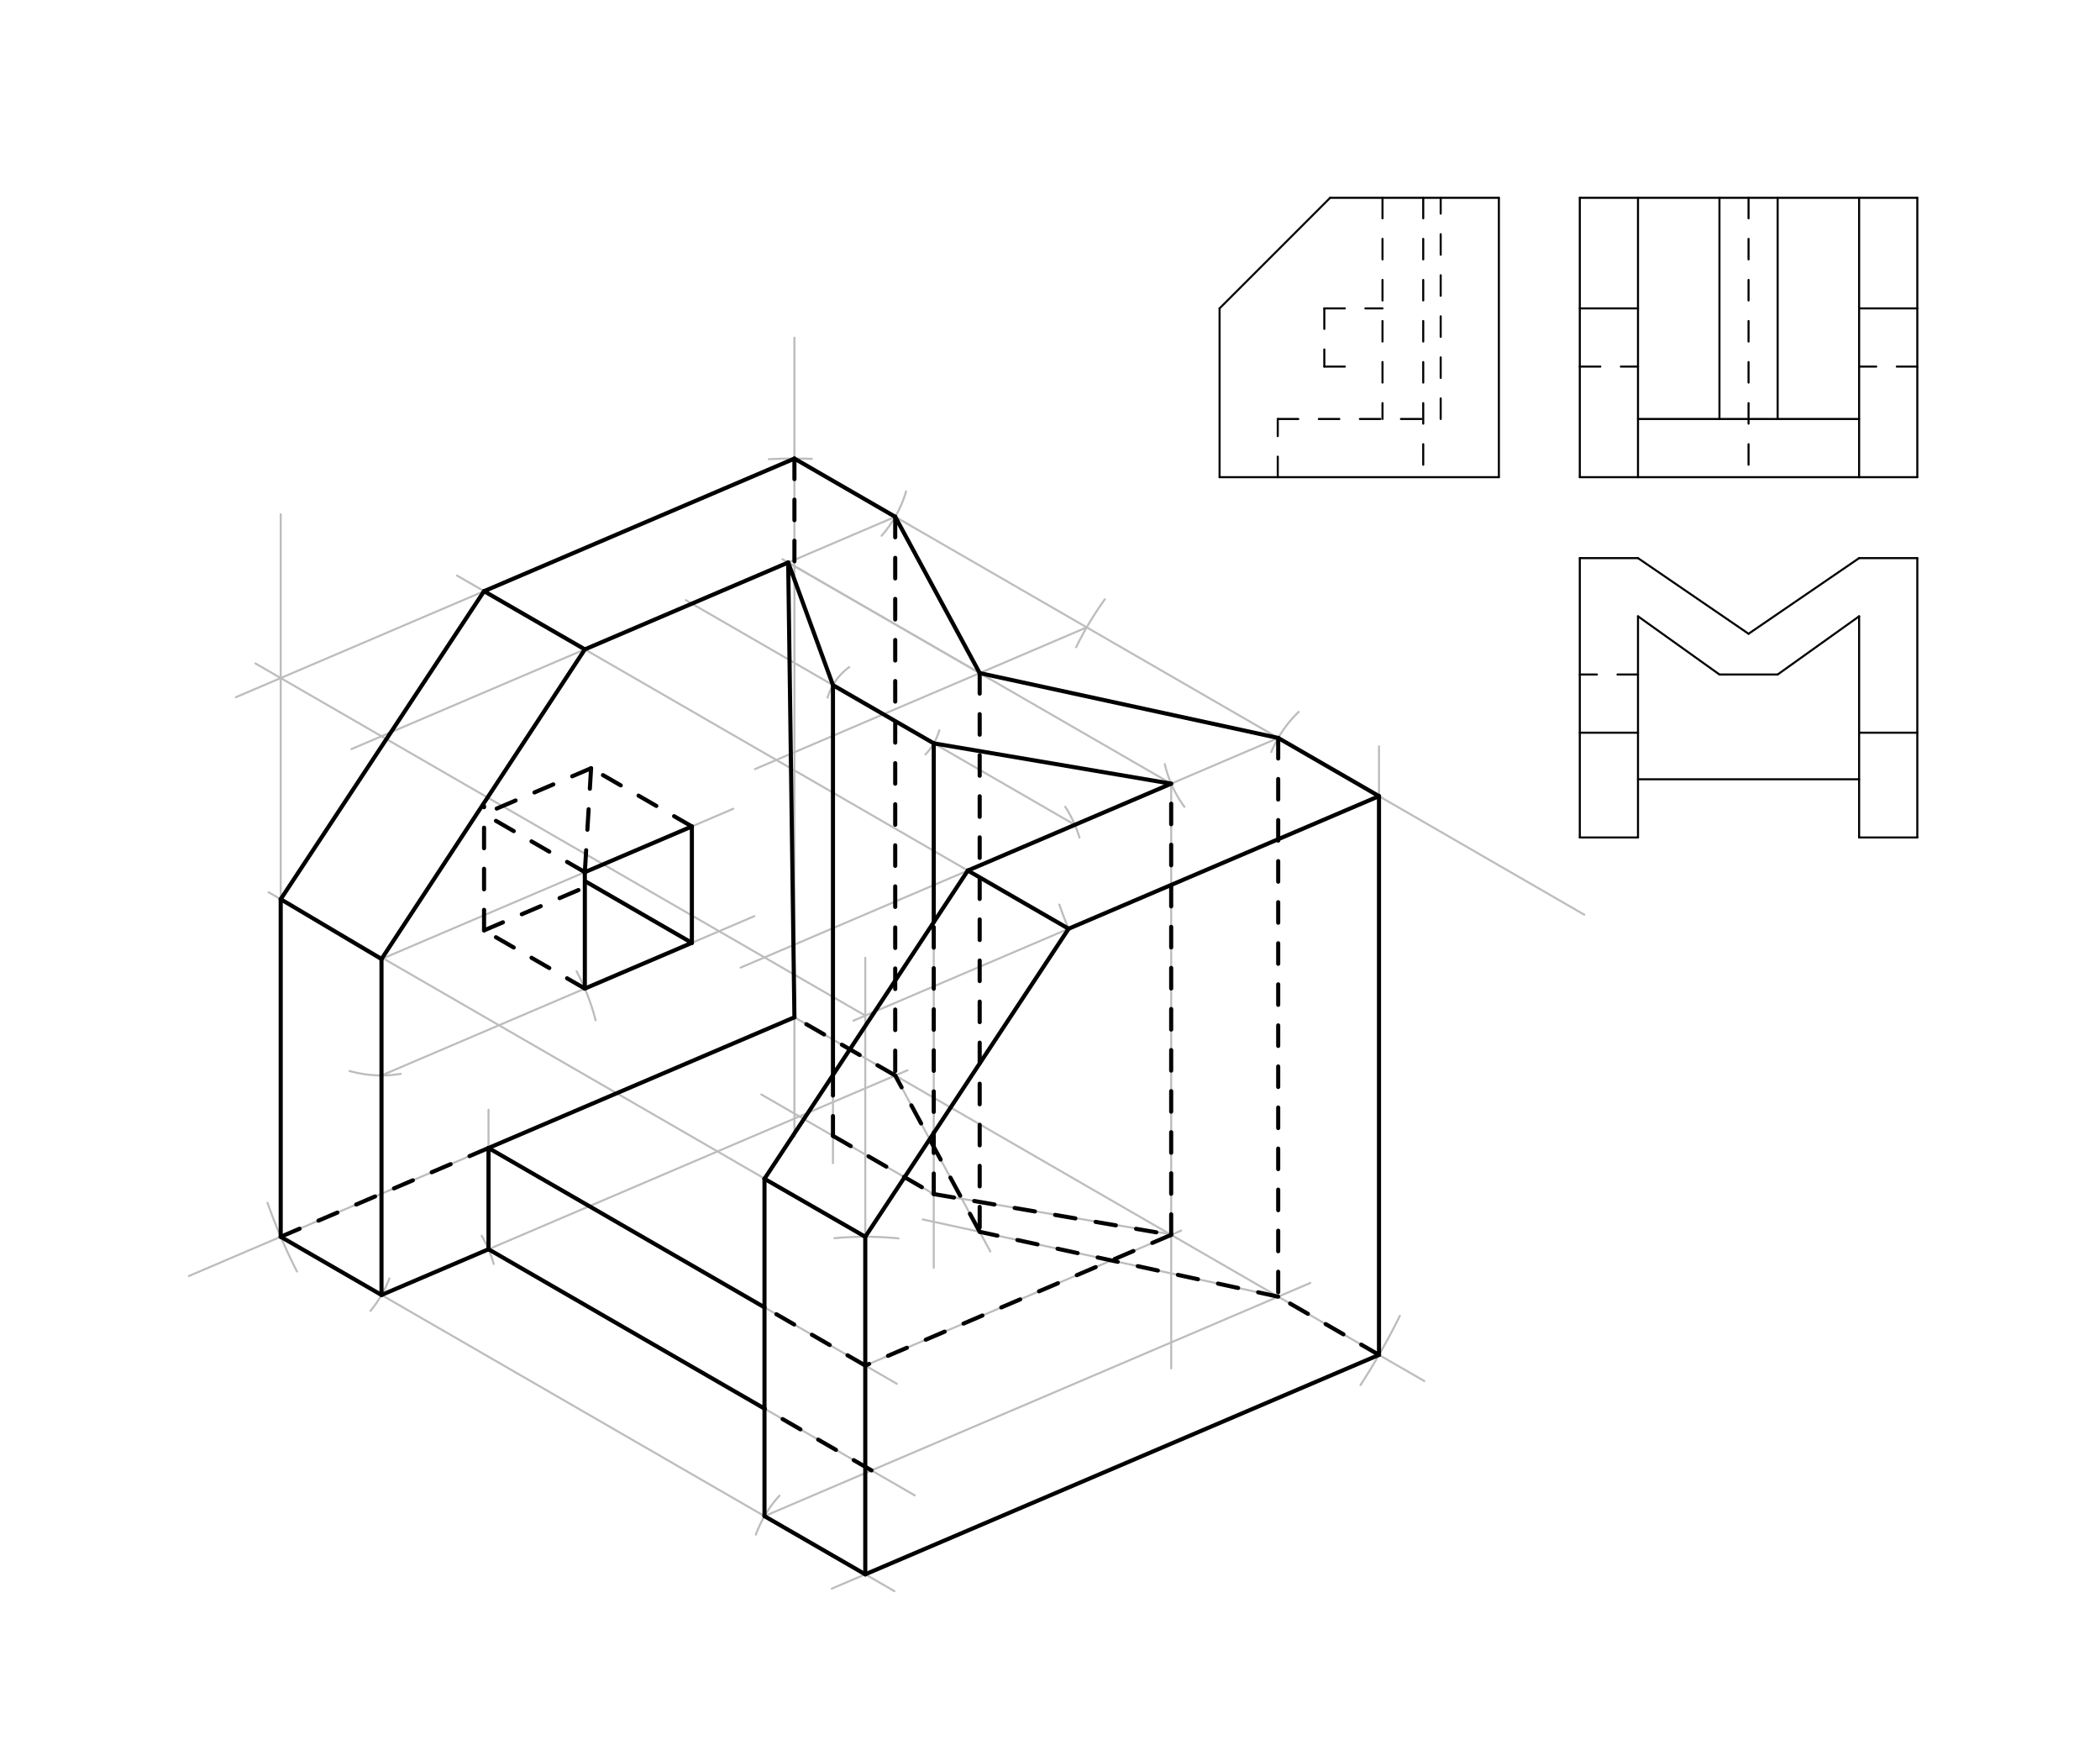 <svg xmlns="http://www.w3.org/2000/svg" class="svg--1it" height="100%" preserveAspectRatio="xMidYMid meet" viewBox="0 0 1023 850" width="100%"><defs><marker id="marker-arrow" markerHeight="16" markerUnits="userSpaceOnUse" markerWidth="24" orient="auto-start-reverse" refX="24" refY="4" viewBox="0 0 24 8"><path d="M 0 0 L 24 4 L 0 8 z" stroke="inherit"></path></marker></defs><g class="aux-layer--1FB"><g class="element--2qn"><line stroke="#BDBDBD" stroke-dasharray="none" stroke-linecap="round" stroke-width="1" x1="387" x2="387" y1="164.484" y2="495.484"></line></g><g class="element--2qn"><line stroke="#BDBDBD" stroke-dasharray="none" stroke-linecap="round" stroke-width="1" x1="92" x2="387" y1="621.484" y2="495.484"></line></g><g class="element--2qn"><line stroke="#BDBDBD" stroke-dasharray="none" stroke-linecap="round" stroke-width="1" x1="387" x2="693.839" y1="495.484" y2="672.638"></line></g><g class="element--2qn"><path d="M 374.502 223.646 A 272.126 272.126 0 0 1 395.5 223.491" fill="none" stroke="#BDBDBD" stroke-dasharray="none" stroke-linecap="round" stroke-width="1"></path></g><g class="element--2qn"><path d="M 130.294 585.788 A 272.126 272.126 0 0 0 144.661 619.276" fill="none" stroke="#BDBDBD" stroke-dasharray="none" stroke-linecap="round" stroke-width="1"></path></g><g class="element--2qn"><path d="M 681.903 640.93 A 328.819 328.819 0 0 1 662.766 674.58" fill="none" stroke="#BDBDBD" stroke-dasharray="none" stroke-linecap="round" stroke-width="1"></path></g><g class="element--2qn"><line stroke="#BDBDBD" stroke-dasharray="none" stroke-linecap="round" stroke-width="1" x1="136.745" x2="136.745" y1="602.373" y2="250.484"></line></g><g class="element--2qn"><line stroke="#BDBDBD" stroke-dasharray="none" stroke-linecap="round" stroke-width="1" x1="387" x2="114.912" y1="223.358" y2="339.572"></line></g><g class="element--2qn"><line stroke="#BDBDBD" stroke-dasharray="none" stroke-linecap="round" stroke-width="1" x1="387" x2="771.78" y1="223.358" y2="445.511"></line></g><g class="element--2qn"><line stroke="#BDBDBD" stroke-dasharray="none" stroke-linecap="round" stroke-width="1" x1="671.766" x2="671.766" y1="659.894" y2="363.484"></line></g><g class="element--2qn"><line stroke="#BDBDBD" stroke-dasharray="none" stroke-linecap="round" stroke-width="1" x1="671.766" x2="405.189" y1="659.894" y2="773.753"></line></g><g class="element--2qn"><line stroke="#BDBDBD" stroke-dasharray="none" stroke-linecap="round" stroke-width="1" x1="136.745" x2="435.713" y1="602.373" y2="774.982"></line></g><g class="element--2qn"><line stroke="#BDBDBD" stroke-dasharray="none" stroke-linecap="round" stroke-width="1" x1="671.766" x2="415.748" y1="387.768" y2="497.118"></line></g><g class="element--2qn"><line stroke="#BDBDBD" stroke-dasharray="none" stroke-linecap="round" stroke-width="1" x1="421.511" x2="421.511" y1="766.782" y2="466.484"></line></g><g class="element--2qn"><line stroke="#BDBDBD" stroke-dasharray="none" stroke-linecap="round" stroke-width="1" x1="421.511" x2="124.408" y1="494.656" y2="323.124"></line></g><g class="element--2qn"><path d="M 379.717 728.476 A 56.693 56.693 0 0 0 368.212 747.461" fill="none" stroke="#BDBDBD" stroke-dasharray="none" stroke-linecap="round" stroke-width="1"></path></g><g class="element--2qn"><path d="M 189.69 622.645 A 56.693 56.693 0 0 1 180.443 638.492" fill="none" stroke="#BDBDBD" stroke-dasharray="none" stroke-linecap="round" stroke-width="1"></path></g><g class="element--2qn"><path d="M 406.483 603.061 A 164.409 164.409 0 0 1 437.703 603.172" fill="none" stroke="#BDBDBD" stroke-dasharray="none" stroke-linecap="round" stroke-width="1"></path></g><g class="element--2qn"><line stroke="#BDBDBD" stroke-dasharray="none" stroke-linecap="round" stroke-width="1" x1="421.511" x2="130.831" y1="602.373" y2="434.548"></line></g><g class="element--2qn"><path d="M 632.654 346.727 A 56.693 56.693 0 0 0 619.301 366.284" fill="none" stroke="#BDBDBD" stroke-dasharray="none" stroke-linecap="round" stroke-width="1"></path></g><g class="element--2qn"><path d="M 441.387 239.362 A 56.693 56.693 0 0 1 429.458 260.927" fill="none" stroke="#BDBDBD" stroke-dasharray="none" stroke-linecap="round" stroke-width="1"></path></g><g class="element--2qn"><line stroke="#BDBDBD" stroke-dasharray="none" stroke-linecap="round" stroke-width="1" x1="436.098" x2="171.196" y1="251.705" y2="364.849"></line></g><g class="element--2qn"><line stroke="#BDBDBD" stroke-dasharray="none" stroke-linecap="round" stroke-width="1" x1="622.668" x2="360.768" y1="359.421" y2="471.284"></line></g><g class="element--2qn"><path d="M 520.57 452.346 A 164.409 164.409 0 0 1 516.065 440.566" fill="none" stroke="#BDBDBD" stroke-dasharray="none" stroke-linecap="round" stroke-width="1"></path></g><g class="element--2qn"><line stroke="#BDBDBD" stroke-dasharray="none" stroke-linecap="round" stroke-width="1" x1="520.57" x2="222.649" y1="452.346" y2="280.341"></line></g><g class="element--2qn"><line stroke="#BDBDBD" stroke-dasharray="none" stroke-linecap="round" stroke-width="1" x1="372.413" x2="638.318" y1="738.436" y2="624.863"></line></g><g class="element--2qn"><line stroke="#BDBDBD" stroke-dasharray="none" stroke-linecap="round" stroke-width="1" x1="185.843" x2="442.138" y1="630.719" y2="521.251"></line></g><g class="element--2qn"><path d="M 567.424 372.156 A 56.693 56.693 0 0 0 576.97 392.975" fill="none" stroke="#BDBDBD" stroke-dasharray="none" stroke-linecap="round" stroke-width="1"></path></g><g class="element--2qn"><path d="M 538.207 291.89 A 164.409 164.409 0 0 0 524.235 315.206" fill="none" stroke="#BDBDBD" stroke-dasharray="none" stroke-linecap="round" stroke-width="1"></path></g><g class="element--2qn"><line stroke="#BDBDBD" stroke-dasharray="none" stroke-linecap="round" stroke-width="1" x1="529.383" x2="367.774" y1="305.563" y2="374.589"></line></g><g class="element--2qn"><path d="M 518.914 392.961 A 56.693 56.693 0 0 1 525.843 407.94" fill="none" stroke="#BDBDBD" stroke-dasharray="none" stroke-linecap="round" stroke-width="1"></path></g><g class="element--2qn"><line stroke="#BDBDBD" stroke-dasharray="none" stroke-linecap="round" stroke-width="1" x1="523.609" x2="334.059" y1="401.731" y2="292.294"></line></g><g class="element--2qn"><path d="M 413.692 324.919 A 28.346 28.346 0 0 0 403.144 339.823" fill="none" stroke="#BDBDBD" stroke-dasharray="none" stroke-linecap="round" stroke-width="1"></path></g><g class="element--2qn"><path d="M 457.581 355.654 A 28.346 28.346 0 0 1 450.823 367.451" fill="none" stroke="#BDBDBD" stroke-dasharray="none" stroke-linecap="round" stroke-width="1"></path></g><g class="element--2qn"><line stroke="#BDBDBD" stroke-dasharray="none" stroke-linecap="round" stroke-width="1" x1="570.532" x2="381.158" y1="381.69" y2="272.355"></line></g><g class="element--2qn"><line stroke="#BDBDBD" stroke-dasharray="none" stroke-linecap="round" stroke-width="1" x1="570.532" x2="570.532" y1="381.69" y2="601.206"></line></g><g class="element--2qn"><line stroke="#BDBDBD" stroke-dasharray="none" stroke-linecap="round" stroke-width="1" x1="383.961" x2="482.157" y1="273.973" y2="330.667"></line></g><g class="element--2qn"><line stroke="#BDBDBD" stroke-dasharray="none" stroke-linecap="round" stroke-width="1" x1="454.872" x2="454.872" y1="362.046" y2="617.484"></line></g><g class="element--2qn"><line stroke="#BDBDBD" stroke-dasharray="none" stroke-linecap="round" stroke-width="1" x1="570.532" x2="453.334" y1="601.206" y2="581.301"></line></g><g class="element--2qn"><line stroke="#BDBDBD" stroke-dasharray="none" stroke-linecap="round" stroke-width="1" x1="454.872" x2="370.864" y1="581.562" y2="533.06"></line></g><g class="element--2qn"><line stroke="#BDBDBD" stroke-dasharray="none" stroke-linecap="round" stroke-width="1" x1="405.775" x2="405.775" y1="333.7" y2="566.484"></line></g><g class="element--2qn"><line stroke="#BDBDBD" stroke-dasharray="none" stroke-linecap="round" stroke-width="1" x1="387" x2="387" y1="495.484" y2="553.484"></line></g><g class="element--2qn"><path d="M 240.489 615.625 A 56.693 56.693 0 0 0 234.632 601.845" fill="none" stroke="#BDBDBD" stroke-dasharray="none" stroke-linecap="round" stroke-width="1"></path></g><g class="element--2qn"><line stroke="#BDBDBD" stroke-dasharray="none" stroke-linecap="round" stroke-width="1" x1="237.979" x2="445.592" y1="608.451" y2="728.316"></line></g><g class="element--2qn"><line stroke="#BDBDBD" stroke-dasharray="none" stroke-linecap="round" stroke-width="1" x1="237.979" x2="237.979" y1="608.451" y2="540.484"></line></g><g class="element--2qn"><line stroke="#BDBDBD" stroke-dasharray="none" stroke-linecap="round" stroke-width="1" x1="237.979" x2="436.899" y1="559.134" y2="673.98"></line></g><g class="element--2qn"><line stroke="#BDBDBD" stroke-dasharray="none" stroke-linecap="round" stroke-width="1" x1="421.511" x2="575.373" y1="665.096" y2="599.379"></line></g><g class="element--2qn"><line stroke="#BDBDBD" stroke-dasharray="none" stroke-linecap="round" stroke-width="1" x1="570.532" x2="570.532" y1="601.446" y2="666.484"></line></g><g class="element--2qn"><line stroke="#BDBDBD" stroke-dasharray="none" stroke-linecap="round" stroke-width="1" x1="185.843" x2="357.212" y1="467.103" y2="393.909"></line></g><g class="element--2qn"><path d="M 170.25 521.61 A 56.693 56.693 0 0 0 195.247 523.011" fill="none" stroke="#BDBDBD" stroke-dasharray="none" stroke-linecap="round" stroke-width="1"></path></g><g class="element--2qn"><line stroke="#BDBDBD" stroke-dasharray="none" stroke-linecap="round" stroke-width="1" x1="185.843" x2="367.453" y1="523.796" y2="446.227"></line></g><g class="element--2qn"><path d="M 280.873 473.081 A 107.717 107.717 0 0 1 290.147 496.899" fill="none" stroke="#BDBDBD" stroke-dasharray="none" stroke-linecap="round" stroke-width="1"></path></g><g class="element--2qn"><line stroke="#BDBDBD" stroke-dasharray="none" stroke-linecap="round" stroke-width="1" x1="622.668" x2="449.509" y1="631.547" y2="593.932"></line></g><g class="element--2qn"><line stroke="#BDBDBD" stroke-dasharray="none" stroke-linecap="round" stroke-width="1" x1="436.098" x2="482.431" y1="523.831" y2="609.549"></line></g></g><g class="main-layer--3Vd"><g class="element--2qn"><line stroke="#000000" stroke-dasharray="none" stroke-linecap="round" stroke-width="1" x1="934" x2="934" y1="96.344" y2="232.407"></line></g><g class="element--2qn"><line stroke="#000000" stroke-dasharray="none" stroke-linecap="round" stroke-width="1" x1="934" x2="905.654" y1="232.407" y2="232.407"></line></g><g class="element--2qn"><line stroke="#000000" stroke-dasharray="none" stroke-linecap="round" stroke-width="1" x1="905.654" x2="905.654" y1="232.407" y2="96.344"></line></g><g class="element--2qn"><line stroke="#000000" stroke-dasharray="none" stroke-linecap="round" stroke-width="1" x1="905.654" x2="797.937" y1="232.407" y2="232.407"></line></g><g class="element--2qn"><line stroke="#000000" stroke-dasharray="none" stroke-linecap="round" stroke-width="1" x1="797.937" x2="797.937" y1="232.407" y2="96.344"></line></g><g class="element--2qn"><line stroke="#000000" stroke-dasharray="none" stroke-linecap="round" stroke-width="1" x1="797.937" x2="769.591" y1="232.407" y2="232.407"></line></g><g class="element--2qn"><line stroke="#000000" stroke-dasharray="none" stroke-linecap="round" stroke-width="1" x1="769.591" x2="769.591" y1="232.407" y2="96.344"></line></g><g class="element--2qn"><line stroke="#000000" stroke-dasharray="none" stroke-linecap="round" stroke-width="1" x1="769.591" x2="934" y1="96.344" y2="96.344"></line></g><g class="element--2qn"><line stroke="#000000" stroke-dasharray="none" stroke-linecap="round" stroke-width="1" x1="797.937" x2="769.591" y1="150.202" y2="150.202"></line></g><g class="element--2qn"><line stroke="#000000" stroke-dasharray="none" stroke-linecap="round" stroke-width="1" x1="934" x2="905.654" y1="150.202" y2="150.202"></line></g><g class="element--2qn"><line stroke="#000000" stroke-dasharray="none" stroke-linecap="round" stroke-width="1" x1="837.622" x2="837.622" y1="96.344" y2="204.06"></line></g><g class="element--2qn"><line stroke="#000000" stroke-dasharray="none" stroke-linecap="round" stroke-width="1" x1="865.969" x2="865.969" y1="96.344" y2="204.06"></line></g><g class="element--2qn"><line stroke="#000000" stroke-dasharray="none" stroke-linecap="round" stroke-width="1" x1="797.937" x2="905.654" y1="204.06" y2="204.06"></line></g><g class="element--2qn"><line stroke="#000000" stroke-dasharray="10" stroke-linecap="round" stroke-width="1" x1="769.591" x2="797.937" y1="178.548" y2="178.548"></line></g><g class="element--2qn"><line stroke="#000000" stroke-dasharray="10" stroke-linecap="round" stroke-width="1" x1="934" x2="905.654" y1="178.548" y2="178.548"></line></g><g class="element--2qn"><line stroke="#000000" stroke-dasharray="10" stroke-linecap="round" stroke-width="1" x1="851.795" x2="851.795" y1="96.344" y2="232.407"></line></g><g class="element--2qn"><line stroke="#000000" stroke-dasharray="none" stroke-linecap="round" stroke-width="1" x1="730.167" x2="730.167" y1="232.407" y2="96.344"></line></g><g class="element--2qn"><line stroke="#000000" stroke-dasharray="none" stroke-linecap="round" stroke-width="1" x1="730.167" x2="647.962" y1="96.344" y2="96.344"></line></g><g class="element--2qn"><line stroke="#000000" stroke-dasharray="none" stroke-linecap="round" stroke-width="1" x1="730.167" x2="594.104" y1="232.407" y2="232.407"></line></g><g class="element--2qn"><line stroke="#000000" stroke-dasharray="none" stroke-linecap="round" stroke-width="1" x1="594.104" x2="594.104" y1="232.407" y2="150.202"></line></g><g class="element--2qn"><line stroke="#000000" stroke-dasharray="none" stroke-linecap="round" stroke-width="1" x1="594.104" x2="647.962" y1="150.202" y2="96.344"></line></g><g class="element--2qn"><line stroke="#000000" stroke-dasharray="10" stroke-linecap="round" stroke-width="1" x1="622.45" x2="622.45" y1="232.407" y2="204.06"></line></g><g class="element--2qn"><line stroke="#000000" stroke-dasharray="10" stroke-linecap="round" stroke-width="1" x1="622.45" x2="701.82" y1="204.06" y2="204.06"></line></g><g class="element--2qn"><line stroke="#000000" stroke-dasharray="10" stroke-linecap="round" stroke-width="1" x1="701.82" x2="701.82" y1="204.06" y2="96.344"></line></g><g class="element--2qn"><line stroke="#000000" stroke-dasharray="10" stroke-linecap="round" stroke-width="1" x1="693.316" x2="693.316" y1="96.344" y2="232.407"></line></g><g class="element--2qn"><line stroke="#000000" stroke-dasharray="10" stroke-linecap="round" stroke-width="1" x1="673.474" x2="673.474" y1="96.344" y2="204.06"></line></g><g class="element--2qn"><line stroke="#000000" stroke-dasharray="10" stroke-linecap="round" stroke-width="1" x1="645.127" x2="673.474" y1="150.202" y2="150.202"></line></g><g class="element--2qn"><line stroke="#000000" stroke-dasharray="10" stroke-linecap="round" stroke-width="1" x1="645.127" x2="645.127" y1="150.202" y2="178.548"></line></g><g class="element--2qn"><line stroke="#000000" stroke-dasharray="10" stroke-linecap="round" stroke-width="1" x1="645.127" x2="661" y1="178.548" y2="178.548"></line></g><g class="element--2qn"><line stroke="#000000" stroke-dasharray="none" stroke-linecap="round" stroke-width="1" x1="797.937" x2="769.591" y1="407.894" y2="407.894"></line></g><g class="element--2qn"><line stroke="#000000" stroke-dasharray="none" stroke-linecap="round" stroke-width="1" x1="769.591" x2="769.591" y1="407.894" y2="271.831"></line></g><g class="element--2qn"><line stroke="#000000" stroke-dasharray="none" stroke-linecap="round" stroke-width="1" x1="769.591" x2="797.937" y1="271.831" y2="271.831"></line></g><g class="element--2qn"><line stroke="#000000" stroke-dasharray="none" stroke-linecap="round" stroke-width="1" x1="797.937" x2="851.795" y1="271.831" y2="308.681"></line></g><g class="element--2qn"><line stroke="#000000" stroke-dasharray="none" stroke-linecap="round" stroke-width="1" x1="851.795" x2="905.654" y1="308.681" y2="271.831"></line></g><g class="element--2qn"><line stroke="#000000" stroke-dasharray="none" stroke-linecap="round" stroke-width="1" x1="905.654" x2="934" y1="271.831" y2="271.831"></line></g><g class="element--2qn"><line stroke="#000000" stroke-dasharray="none" stroke-linecap="round" stroke-width="1" x1="934" x2="934" y1="271.831" y2="407.894"></line></g><g class="element--2qn"><line stroke="#000000" stroke-dasharray="none" stroke-linecap="round" stroke-width="1" x1="934" x2="905.654" y1="407.894" y2="407.894"></line></g><g class="element--2qn"><line stroke="#000000" stroke-dasharray="none" stroke-linecap="round" stroke-width="1" x1="905.654" x2="905.654" y1="407.894" y2="300.177"></line></g><g class="element--2qn"><line stroke="#000000" stroke-dasharray="none" stroke-linecap="round" stroke-width="1" x1="905.654" x2="865.969" y1="300.177" y2="328.524"></line></g><g class="element--2qn"><line stroke="#000000" stroke-dasharray="none" stroke-linecap="round" stroke-width="1" x1="865.969" x2="837.622" y1="328.524" y2="328.524"></line></g><g class="element--2qn"><line stroke="#000000" stroke-dasharray="none" stroke-linecap="round" stroke-width="1" x1="837.622" x2="797.937" y1="328.524" y2="300.177"></line></g><g class="element--2qn"><line stroke="#000000" stroke-dasharray="none" stroke-linecap="round" stroke-width="1" x1="797.937" x2="797.937" y1="300.177" y2="407.894"></line></g><g class="element--2qn"><line stroke="#000000" stroke-dasharray="none" stroke-linecap="round" stroke-width="1" x1="797.937" x2="905.654" y1="379.547" y2="379.547"></line></g><g class="element--2qn"><line stroke="#000000" stroke-dasharray="none" stroke-linecap="round" stroke-width="1" x1="797.937" x2="769.591" y1="356.87" y2="356.87"></line></g><g class="element--2qn"><line stroke="#000000" stroke-dasharray="none" stroke-linecap="round" stroke-width="1" x1="905.654" x2="934" y1="356.87" y2="356.87"></line></g><g class="element--2qn"><line stroke="#000000" stroke-dasharray="10" stroke-linecap="round" stroke-width="1" x1="797.937" x2="769.591" y1="328.524" y2="328.524"></line></g><g class="element--2qn"><line stroke="#000000" stroke-dasharray="none" stroke-linecap="round" stroke-width="2" x1="372.413" x2="372.413" y1="738.436" y2="574.141"></line></g><g class="element--2qn"><line stroke="#000000" stroke-dasharray="none" stroke-linecap="round" stroke-width="2" x1="372.413" x2="421.511" y1="738.436" y2="766.782"></line></g><g class="element--2qn"><line stroke="#000000" stroke-dasharray="none" stroke-linecap="round" stroke-width="2" x1="421.511" x2="421.511" y1="766.782" y2="602.373"></line></g><g class="element--2qn"><line stroke="#000000" stroke-dasharray="none" stroke-linecap="round" stroke-width="2" x1="421.511" x2="372.413" y1="602.373" y2="574.141"></line></g><g class="element--2qn"><line stroke="#000000" stroke-dasharray="none" stroke-linecap="round" stroke-width="2" x1="421.511" x2="520.57" y1="602.373" y2="452.346"></line></g><g class="element--2qn"><line stroke="#000000" stroke-dasharray="none" stroke-linecap="round" stroke-width="2" x1="372.413" x2="471.472" y1="574.141" y2="424"></line></g><g class="element--2qn"><line stroke="#000000" stroke-dasharray="none" stroke-linecap="round" stroke-width="2" x1="471.472" x2="520.57" y1="424" y2="452.346"></line></g><g class="element--2qn"><line stroke="#000000" stroke-dasharray="none" stroke-linecap="round" stroke-width="2" x1="520.57" x2="671.766" y1="452.346" y2="387.768"></line></g><g class="element--2qn"><line stroke="#000000" stroke-dasharray="none" stroke-linecap="round" stroke-width="2" x1="671.766" x2="671.766" y1="387.768" y2="659.894"></line></g><g class="element--2qn"><line stroke="#000000" stroke-dasharray="none" stroke-linecap="round" stroke-width="2" x1="671.766" x2="421.511" y1="659.894" y2="766.782"></line></g><g class="element--2qn"><line stroke="#000000" stroke-dasharray="none" stroke-linecap="round" stroke-width="2" x1="622.668" x2="671.766" y1="359.421" y2="387.768"></line></g><g class="element--2qn"><line stroke="#000000" stroke-dasharray="none" stroke-linecap="round" stroke-width="2" x1="185.843" x2="185.843" y1="630.719" y2="467.103"></line></g><g class="element--2qn"><line stroke="#000000" stroke-dasharray="none" stroke-linecap="round" stroke-width="2" x1="185.843" x2="136.745" y1="630.719" y2="602.373"></line></g><g class="element--2qn"><line stroke="#000000" stroke-dasharray="none" stroke-linecap="round" stroke-width="2" x1="136.745" x2="136.745" y1="602.373" y2="437.963"></line></g><g class="element--2qn"><line stroke="#000000" stroke-dasharray="none" stroke-linecap="round" stroke-width="2" x1="136.745" x2="185.843" y1="437.963" y2="467.103"></line></g><g class="element--2qn"><line stroke="#000000" stroke-dasharray="none" stroke-linecap="round" stroke-width="2" x1="185.843" x2="284.902" y1="467.103" y2="316.283"></line></g><g class="element--2qn"><line stroke="#000000" stroke-dasharray="none" stroke-linecap="round" stroke-width="2" x1="284.902" x2="235.804" y1="316.283" y2="287.937"></line></g><g class="element--2qn"><line stroke="#000000" stroke-dasharray="none" stroke-linecap="round" stroke-width="2" x1="235.804" x2="136.745" y1="287.937" y2="437.963"></line></g><g class="element--2qn"><line stroke="#000000" stroke-dasharray="none" stroke-linecap="round" stroke-width="2" x1="235.804" x2="387" y1="287.937" y2="223.358"></line></g><g class="element--2qn"><line stroke="#000000" stroke-dasharray="none" stroke-linecap="round" stroke-width="2" x1="387" x2="436.098" y1="223.358" y2="251.705"></line></g><g class="element--2qn"><line stroke="#000000" stroke-dasharray="none" stroke-linecap="round" stroke-width="2" x1="436.098" x2="477.246" y1="251.705" y2="327.832"></line></g><g class="element--2qn"><line stroke="#000000" stroke-dasharray="none" stroke-linecap="round" stroke-width="2" x1="477.246" x2="622.668" y1="327.832" y2="359.421"></line></g><g class="element--2qn"><line stroke="#000000" stroke-dasharray="none" stroke-linecap="round" stroke-width="2" x1="570.532" x2="454.872" y1="381.69" y2="362.046"></line></g><g class="element--2qn"><line stroke="#000000" stroke-dasharray="none" stroke-linecap="round" stroke-width="2" x1="454.872" x2="405.775" y1="362.046" y2="333.7"></line></g><g class="element--2qn"><line stroke="#000000" stroke-dasharray="none" stroke-linecap="round" stroke-width="2" x1="405.775" x2="383.961" y1="333.7" y2="273.973"></line></g><g class="element--2qn"><line stroke="#000000" stroke-dasharray="none" stroke-linecap="round" stroke-width="2" x1="383.961" x2="284.902" y1="273.973" y2="316.283"></line></g><g class="element--2qn"><line stroke="#000000" stroke-dasharray="none" stroke-linecap="round" stroke-width="2" x1="471.472" x2="570.532" y1="424" y2="381.69"></line></g><g class="element--2qn"><line stroke="#000000" stroke-dasharray="none" stroke-linecap="round" stroke-width="2" x1="284.902" x2="284.902" y1="481.486" y2="424.793"></line></g><g class="element--2qn"><line stroke="#000000" stroke-dasharray="none" stroke-linecap="round" stroke-width="2" x1="337.038" x2="284.902" y1="459.218" y2="481.486"></line></g><g class="element--2qn"><line stroke="#000000" stroke-dasharray="none" stroke-linecap="round" stroke-width="2" x1="337.038" x2="337.038" y1="459.218" y2="402.525"></line></g><g class="element--2qn"><line stroke="#000000" stroke-dasharray="none" stroke-linecap="round" stroke-width="2" x1="337.038" x2="284.902" y1="402.525" y2="424.793"></line></g><g class="element--2qn"><line stroke="#000000" stroke-dasharray="none" stroke-linecap="round" stroke-width="2" x1="185.843" x2="237.979" y1="630.719" y2="608.451"></line></g><g class="element--2qn"><line stroke="#000000" stroke-dasharray="none" stroke-linecap="round" stroke-width="2" x1="237.979" x2="372.413" y1="608.451" y2="686.066"></line></g><g class="element--2qn"><line stroke="#000000" stroke-dasharray="none" stroke-linecap="round" stroke-width="2" x1="237.979" x2="237.979" y1="608.451" y2="559.134"></line></g><g class="element--2qn"><line stroke="#000000" stroke-dasharray="none" stroke-linecap="round" stroke-width="2" x1="237.979" x2="372.413" y1="559.134" y2="636.75"></line></g><g class="element--2qn"><line stroke="#000000" stroke-dasharray="none" stroke-linecap="round" stroke-width="2" x1="237.979" x2="387" y1="559.134" y2="495.484"></line></g><g class="element--2qn"><line stroke="#000000" stroke-dasharray="none" stroke-linecap="round" stroke-width="2" x1="387" x2="383.961" y1="495.484" y2="273.973"></line></g><g class="element--2qn"><line stroke="#000000" stroke-dasharray="none" stroke-linecap="round" stroke-width="2" x1="405.775" x2="405.775" y1="333.7" y2="523.576"></line></g><g class="element--2qn"><line stroke="#000000" stroke-dasharray="none" stroke-linecap="round" stroke-width="2" x1="454.872" x2="454.872" y1="362.046" y2="449.16"></line></g><g class="element--2qn"><line stroke="#000000" stroke-dasharray="10" stroke-linecap="round" stroke-width="2" x1="337.038" x2="287.941" y1="402.525" y2="374.179"></line></g><g class="element--2qn"><line stroke="#000000" stroke-dasharray="10" stroke-linecap="round" stroke-width="2" x1="287.941" x2="235.804" y1="374.179" y2="396.447"></line></g><g class="element--2qn"><line stroke="#000000" stroke-dasharray="10" stroke-linecap="round" stroke-width="2" x1="284.902" x2="235.804" y1="481.486" y2="453.14"></line></g><g class="element--2qn"><line stroke="#000000" stroke-dasharray="10" stroke-linecap="round" stroke-width="2" x1="235.804" x2="235.804" y1="453.14" y2="392.616"></line></g><g class="element--2qn"><line stroke="#000000" stroke-dasharray="10" stroke-linecap="round" stroke-width="2" x1="284.902" x2="235.804" y1="424.793" y2="396.447"></line></g><g class="element--2qn"><line stroke="#000000" stroke-dasharray="none" stroke-linecap="round" stroke-width="2" x1="337.038" x2="285.451" y1="459.218" y2="429.434"></line></g><g class="element--2qn"><line stroke="#000000" stroke-dasharray="10" stroke-linecap="round" stroke-width="2" x1="235.804" x2="284.642" y1="453.14" y2="432.281"></line></g><g class="element--2qn"><line stroke="#000000" stroke-dasharray="10" stroke-linecap="round" stroke-width="2" x1="287.941" x2="284.902" y1="374.179" y2="424.793"></line></g><g class="element--2qn"><line stroke="#000000" stroke-dasharray="10" stroke-linecap="round" stroke-width="2" x1="405.775" x2="405.775" y1="523.576" y2="553.216"></line></g><g class="element--2qn"><line stroke="#000000" stroke-dasharray="10" stroke-linecap="round" stroke-width="2" x1="405.775" x2="454.872" y1="553.216" y2="581.562"></line></g><g class="element--2qn"><line stroke="#000000" stroke-dasharray="10" stroke-linecap="round" stroke-width="2" x1="454.872" x2="454.872" y1="581.562" y2="449.16"></line></g><g class="element--2qn"><line stroke="#000000" stroke-dasharray="10" stroke-linecap="round" stroke-width="2" x1="454.872" x2="570.532" y1="581.562" y2="601.446"></line></g><g class="element--2qn"><line stroke="#000000" stroke-dasharray="10" stroke-linecap="round" stroke-width="2" x1="570.532" x2="570.532" y1="601.446" y2="381.69"></line></g><g class="element--2qn"><line stroke="#000000" stroke-dasharray="10" stroke-linecap="round" stroke-width="2" x1="570.532" x2="421.511" y1="601.446" y2="665.096"></line></g><g class="element--2qn"><line stroke="#000000" stroke-dasharray="10" stroke-linecap="round" stroke-width="2" x1="421.511" x2="372.413" y1="665.096" y2="636.75"></line></g><g class="element--2qn"><line stroke="#000000" stroke-dasharray="10" stroke-linecap="round" stroke-width="2" x1="424.55" x2="372.413" y1="716.167" y2="686.066"></line></g><g class="element--2qn"><line stroke="#000000" stroke-dasharray="10" stroke-linecap="round" stroke-width="2" x1="136.745" x2="237.979" y1="602.373" y2="559.134"></line></g><g class="element--2qn"><line stroke="#000000" stroke-dasharray="10" stroke-linecap="round" stroke-width="2" x1="387" x2="387" y1="223.358" y2="273.973"></line></g><g class="element--2qn"><line stroke="#000000" stroke-dasharray="10" stroke-linecap="round" stroke-width="2" x1="622.668" x2="622.668" y1="359.421" y2="631.547"></line></g><g class="element--2qn"><line stroke="#000000" stroke-dasharray="10" stroke-linecap="round" stroke-width="2" x1="436.098" x2="436.098" y1="251.705" y2="523.831"></line></g><g class="element--2qn"><line stroke="#000000" stroke-dasharray="10" stroke-linecap="round" stroke-width="2" x1="477.246" x2="477.246" y1="327.832" y2="599.958"></line></g><g class="element--2qn"><line stroke="#000000" stroke-dasharray="10" stroke-linecap="round" stroke-width="2" x1="622.668" x2="477.246" y1="631.547" y2="599.958"></line></g><g class="element--2qn"><line stroke="#000000" stroke-dasharray="10" stroke-linecap="round" stroke-width="2" x1="477.246" x2="436.098" y1="599.958" y2="523.831"></line></g><g class="element--2qn"><line stroke="#000000" stroke-dasharray="10" stroke-linecap="round" stroke-width="2" x1="436.098" x2="387" y1="523.831" y2="495.484"></line></g><g class="element--2qn"><line stroke="#000000" stroke-dasharray="10" stroke-linecap="round" stroke-width="2" x1="671.766" x2="622.668" y1="659.894" y2="631.547"></line></g></g><g class="snaps-layer--2PT"></g><g class="temp-layer--rAP"></g></svg>